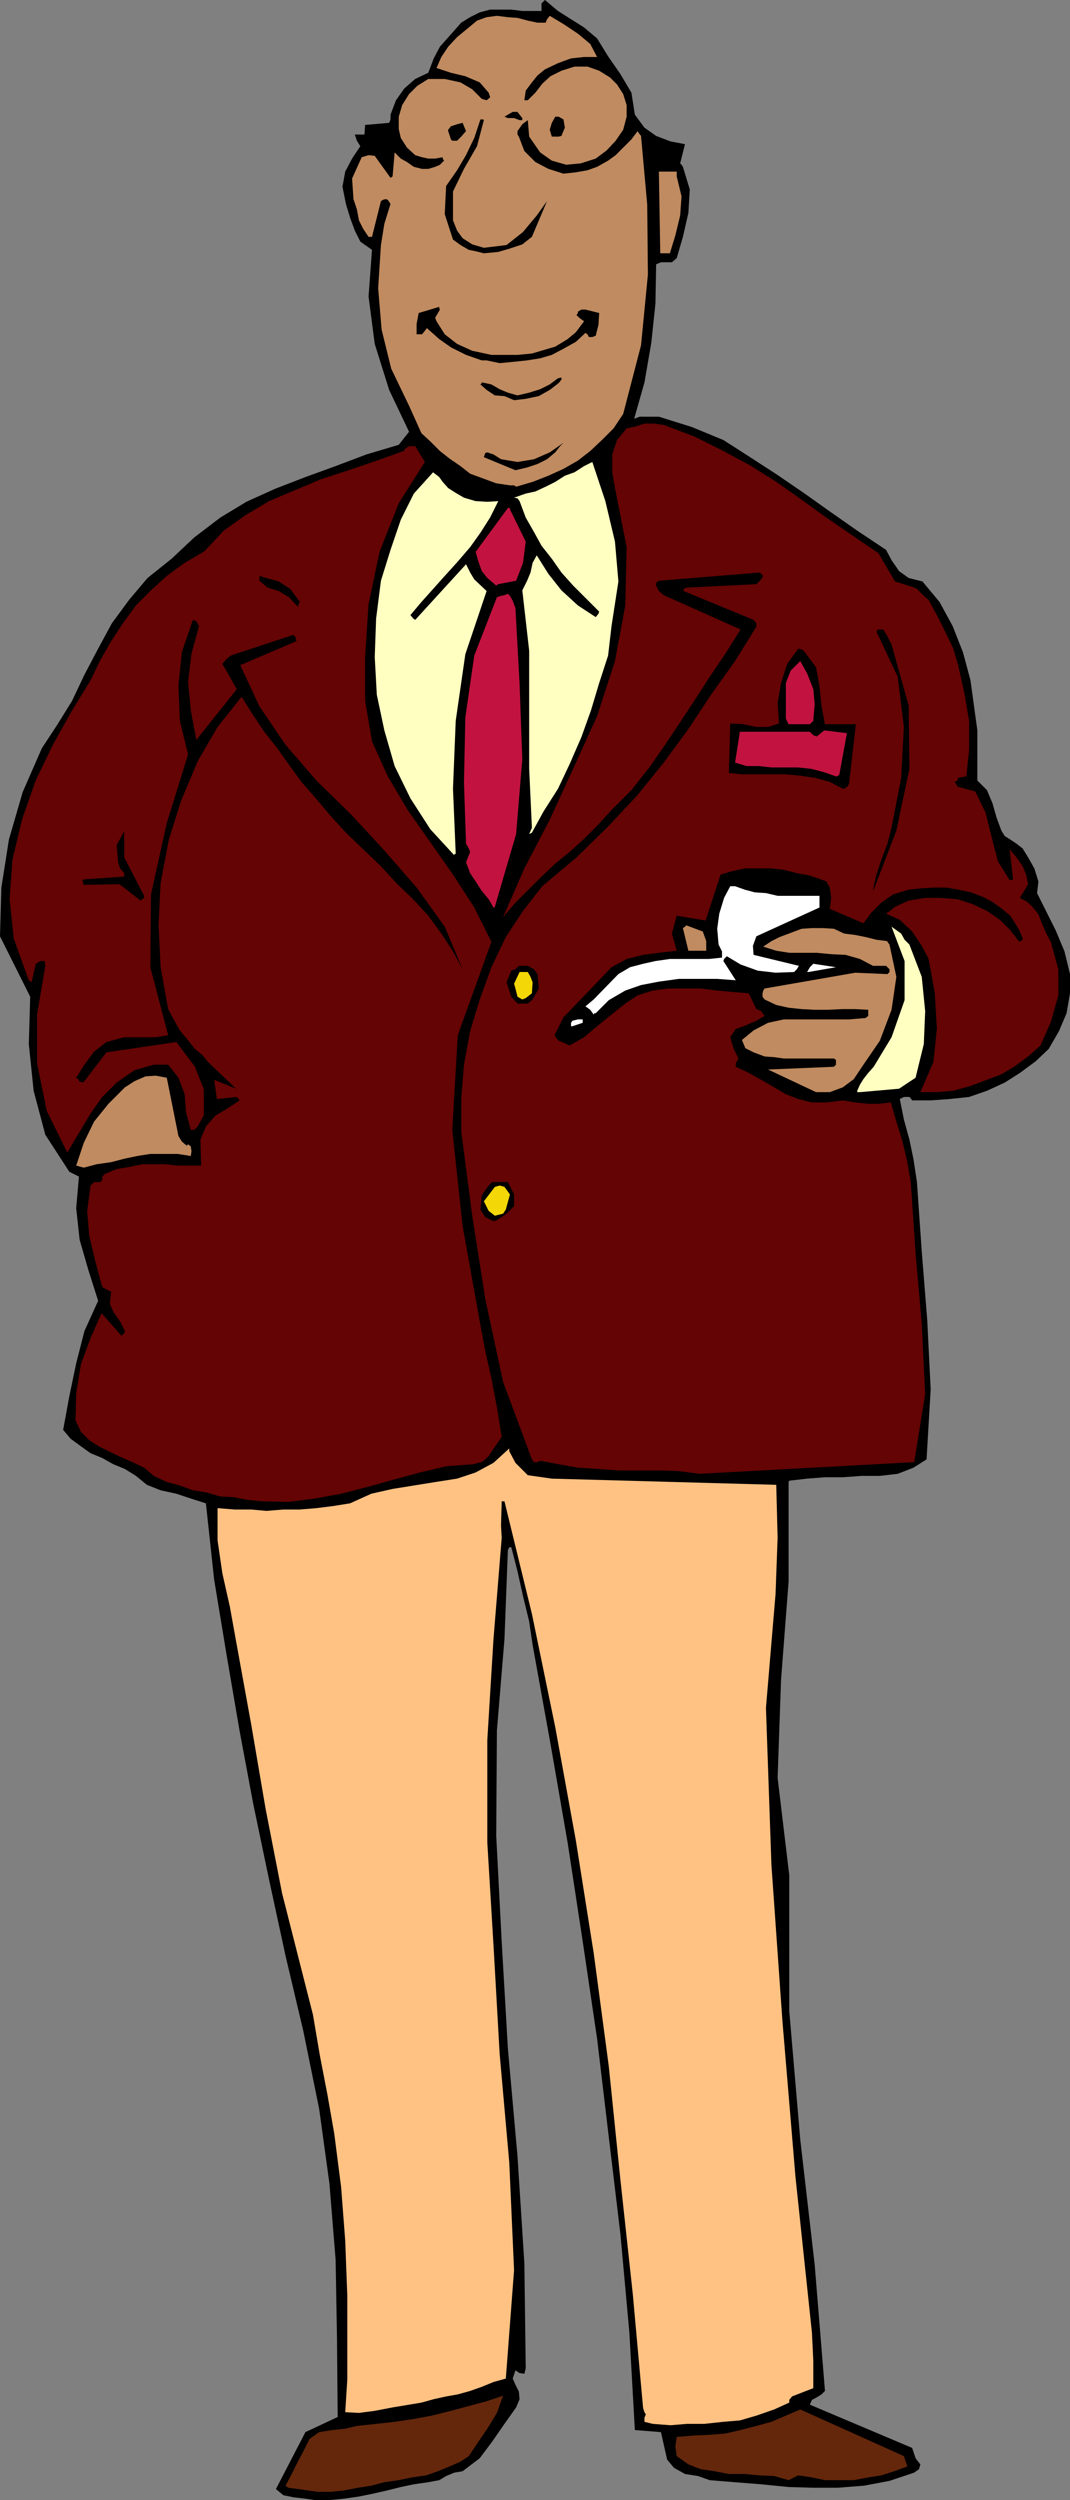 <?xml version="1.0" encoding="UTF-8" standalone="no"?>
<svg
   version="1.0"
   width="66.644mm"
   height="155.711mm"
   id="svg36"
   sodipodi:docname="Man with Pipe 2.wmf"
   xmlns:inkscape="http://www.inkscape.org/namespaces/inkscape"
   xmlns:sodipodi="http://sodipodi.sourceforge.net/DTD/sodipodi-0.dtd"
   xmlns="http://www.w3.org/2000/svg"
   xmlns:svg="http://www.w3.org/2000/svg">
  <rect width="100%" height="100%" fill="#808080" stroke="none"/>
  <sodipodi:namedview
     id="namedview36"
     pagecolor="#ffffff"
     bordercolor="#000000"
     borderopacity="0.25"
     inkscape:showpageshadow="2"
     inkscape:pageopacity="0.0"
     inkscape:pagecheckerboard="0"
     inkscape:deskcolor="#d1d1d1"
     inkscape:document-units="mm" />
  <defs
     id="defs1">
    <pattern
       id="WMFhbasepattern"
       patternUnits="userSpaceOnUse"
       width="6"
       height="6"
       x="0"
       y="0" />
  </defs>
  <path
     style="fill:#000000;fill-opacity:1;fill-rule:evenodd;stroke:none"
     d="m 74.159,588.515 h 3.393 l 3.393,-0.323 3.393,-0.485 3.231,-0.646 3.554,-0.808 3.231,-0.808 3.07,-0.646 3.393,-0.485 2.585,-0.485 1.616,-0.97 1.939,-0.808 1.939,-0.323 4.039,-3.07 2.908,-3.878 2.908,-4.201 2.747,-3.878 0.808,-1.939 -0.162,-1.778 -0.808,-1.616 -0.646,-1.454 0.646,-1.939 0.969,0.646 1.131,0.162 0.323,-1.293 -0.323,-24.723 -1.616,-25.208 -2.262,-25.37 -1.454,-25.047 -1.293,-25.047 0.162,-24.723 1.777,-21.492 0.808,-21.007 0.323,-0.646 h 0.485 l 1.454,5.656 1.293,5.817 1.454,5.979 0.808,5.494 4.201,23.269 4.039,23.269 3.554,23.269 3.393,22.946 2.747,23.108 2.747,22.946 2.1,23.108 1.293,22.946 6.139,0.485 1.454,6.464 1.616,1.939 2.585,1.454 3.07,0.485 2.747,0.97 5.978,0.485 6.139,0.485 6.463,0.646 5.816,0.162 h 5.816 l 6.139,-0.485 5.978,-1.131 5.816,-1.939 1.131,-0.808 0.323,-1.131 -0.646,-0.808 -0.485,-0.646 -0.808,-2.424 -24.073,-10.18 0.485,-1.131 0.969,-0.485 1.293,-0.808 0.808,-0.808 -2.423,-29.733 -3.393,-29.41 -2.585,-30.218 v -31.995 l -2.747,-22.946 0.808,-23.108 1.777,-23.108 v -23.431 l 0.162,-0.323 4.201,-0.485 4.201,-0.323 h 4.201 l 4.524,-0.323 h 4.201 l 4.201,-0.485 3.716,-1.454 3.07,-1.939 0.969,-16.482 -0.808,-16.321 -1.293,-16.159 -1.131,-16.321 -0.808,-5.333 -0.969,-4.686 -1.293,-4.686 -0.969,-4.848 0.969,-0.485 h 1.293 l 0.323,0.323 0.323,0.485 h 4.362 l 4.524,-0.323 4.524,-0.485 4.201,-1.454 4.201,-1.939 3.554,-2.262 3.716,-2.747 3.07,-2.909 2.423,-4.201 1.777,-4.201 0.808,-4.686 v -4.525 l -1.293,-5.333 -2.1,-5.009 -2.262,-4.525 -2.1,-4.201 0.323,-2.747 -0.969,-3.07 -1.454,-2.585 -1.293,-2.101 -1.454,-1.131 -1.454,-0.97 -1.293,-0.808 -0.808,-1.293 -1.131,-3.07 -0.969,-3.393 -1.293,-3.07 -2.262,-2.262 v -11.796 l -1.616,-11.796 -1.777,-6.625 -2.423,-6.14 -3.07,-5.656 -4.039,-4.848 -3.231,-0.808 -2.262,-1.616 -1.777,-2.585 -1.293,-2.424 -6.786,-4.525 -6.463,-4.525 -6.139,-4.363 -6.14,-4.201 -6.463,-4.201 -6.301,-4.04 -7.432,-3.07 -7.755,-2.424 h -4.524 l -1.293,0.485 2.423,-8.564 1.616,-9.372 0.969,-9.211 0.162,-9.211 1.131,-0.485 h 2.585 l 1.131,-0.97 1.454,-5.009 1.293,-5.656 0.323,-5.494 -1.616,-5.333 -0.323,-0.485 -0.323,-0.323 1.131,-4.525 -3.393,-0.646 -3.393,-1.293 -2.747,-1.939 -2.262,-3.07 -0.808,-5.171 -2.585,-4.363 -2.908,-4.201 L 140.562,9.049 137.493,6.464 134.423,4.525 131.353,2.585 128.283,0 127.475,0.808 V 2.585 h -4.524 l -2.585,-0.323 h -5.009 l -2.423,0.646 -2.262,1.131 -2.1,1.293 -2.423,2.747 -2.585,2.909 -1.454,2.747 -1.293,3.393 -3.07,1.454 -2.585,2.262 -1.939,2.747 -1.293,3.393 v 1.131 l -0.323,0.808 -5.655,0.485 -0.162,2.262 h -2.262 l 0.485,1.454 0.808,1.293 -1.939,2.909 -1.616,3.07 -0.646,3.555 0.808,4.04 0.969,3.232 1.131,3.07 1.293,2.585 2.747,1.939 -0.808,10.988 1.454,11.15 3.393,10.827 4.685,9.857 -2.423,3.07 -7.594,2.262 -7.27,2.747 -7.109,2.585 -7.109,2.747 -6.786,3.07 -6.14,3.717 -6.14,4.686 -5.332,5.009 -5.655,4.525 -4.362,5.171 -4.039,5.494 -3.231,5.979 -3.231,6.14 -2.908,6.14 -3.393,5.494 -3.716,5.656 L 5.332,186.476 2.1,197.626 0.323,208.937 0,220.41 l 7.109,14.22 -0.323,11.15 1.131,10.988 2.747,10.342 5.655,8.726 2.262,1.131 -0.646,7.433 0.808,7.433 2.1,7.272 2.262,7.11 -3.231,7.11 -1.939,7.595 -1.616,7.756 -1.454,7.918 1.777,2.101 2.423,1.778 2.262,1.616 2.747,1.131 2.585,1.454 2.747,1.131 2.585,1.616 2.585,2.101 3.231,1.293 3.716,0.808 3.393,1.131 3.554,1.131 1.939,17.937 2.908,17.613 3.07,17.937 3.231,17.29 3.716,17.775 3.878,17.937 4.201,17.775 3.716,18.26 2.423,17.613 1.454,17.937 0.323,18.421 0.162,18.583 -7.594,3.555 -6.947,13.412 1.777,1.454 2.423,0.485 2.747,0.323 z"
     id="path1" />
  <path
     style="fill:#64270b;fill-opacity:1;fill-rule:evenodd;stroke:none"
     d="m 74.805,586.576 h 3.07 l 3.07,-0.323 3.393,-0.646 3.07,-0.485 3.07,-0.808 3.393,-0.485 3.07,-0.646 3.393,-0.485 2.747,-0.97 2.747,-1.131 2.585,-1.131 1.939,-1.293 2.262,-3.393 2.1,-3.07 2.262,-3.717 1.454,-4.04 -3.878,1.293 -4.201,1.131 -4.201,1.131 -4.524,1.131 -4.362,0.808 -4.362,0.646 -4.362,0.485 -4.524,0.485 -2.747,0.646 -3.07,0.323 -3.07,0.485 -2.262,1.616 -1.454,2.909 -1.293,2.424 -1.454,2.909 -1.454,2.747 0.646,0.485 z"
     id="path2" />
  <path
     style="fill:#64270b;fill-opacity:1;fill-rule:evenodd;stroke:none"
     d="m 185.639,583.829 2.262,-1.131 3.231,0.485 3.07,0.646 h 6.786 l 3.393,-0.646 3.07,-0.485 3.07,-0.97 3.07,-1.131 -0.808,-2.424 -24.396,-10.988 -3.393,1.454 -3.393,1.454 -3.554,0.97 -3.716,0.97 -3.554,0.808 -3.878,0.323 -3.716,0.162 -3.878,0.323 -0.323,2.262 0.323,2.262 2.747,1.939 2.908,1.131 3.231,0.485 3.393,0.646 h 3.716 l 3.393,0.323 3.554,0.162 z"
     id="path3" />
  <path
     style="fill:#ffc283;fill-opacity:1;fill-rule:evenodd;stroke:none"
     d="m 153.649,570.578 4.201,0.323 3.878,-0.323 h 4.039 l 4.524,-0.485 3.878,-0.323 3.878,-1.131 4.201,-1.454 3.554,-1.616 v -0.646 l 0.646,-0.808 5.009,-1.939 v -6.464 l -0.323,-6.625 -3.878,-36.681 -3.07,-36.681 -2.585,-36.681 -1.293,-37.004 1.131,-13.412 1.131,-13.412 0.485,-13.25 -0.323,-12.443 -52.832,-1.454 -5.655,-0.808 -2.908,-2.909 -1.454,-2.747 v -0.646 l -3.716,3.393 -4.201,2.262 -4.362,1.454 -5.17,0.808 -5.009,0.808 -5.009,0.808 -5.009,1.131 -5.009,2.262 -4.039,0.646 -3.878,0.485 -3.878,0.323 h -3.878 l -4.039,0.323 -3.554,-0.323 h -3.878 l -4.039,-0.323 v 7.595 l 1.131,7.756 1.777,7.918 1.454,8.08 3.554,19.553 3.393,19.876 3.878,19.876 5.009,19.714 2.262,8.888 1.616,9.534 1.777,9.211 1.616,9.211 1.616,12.604 0.969,12.604 0.485,12.927 v 19.876 l -0.485,7.595 3.231,0.162 3.716,-0.485 4.201,-0.808 3.878,-0.646 2.908,-0.485 2.908,-0.808 2.908,-0.646 2.747,-0.485 2.908,-0.808 2.747,-0.97 2.747,-1.131 2.908,-0.808 1.939,-25.531 -1.131,-25.37 -2.262,-25.531 -1.454,-25.693 -1.454,-24.077 v -24.077 l 1.454,-23.754 1.939,-23.915 -0.162,-2.747 0.162,-5.817 h 0.646 l 6.463,26.501 5.493,26.663 4.847,26.663 4.201,26.501 3.554,26.663 2.747,26.824 2.908,26.824 2.423,26.824 0.323,0.97 0.323,0.485 -0.323,0.808 v 0.97 z"
     id="path4" />
  <path
     style="fill:#640404;fill-opacity:1;fill-rule:evenodd;stroke:none"
     d="m 61.395,353.4 6.463,0.162 6.301,-0.808 6.14,-1.131 6.301,-1.616 6.301,-1.778 5.978,-1.616 6.14,-1.454 6.463,-0.485 1.131,-0.323 0.808,-0.162 0.808,-0.646 0.808,-0.808 3.07,-4.525 -1.131,-6.948 -1.293,-6.787 -1.454,-6.464 -1.293,-6.948 -4.039,-22.461 -2.423,-22.623 1.293,-22.3 7.917,-21.976 -4.039,-8.08 -5.009,-7.756 -5.332,-7.595 -5.332,-7.595 -4.685,-7.918 -3.716,-8.241 -1.616,-9.534 V 154.643 l 0.808,-12.443 2.585,-12.281 4.524,-11.473 6.14,-9.695 -2.262,-3.717 h -1.454 l -0.808,0.485 -0.485,0.646 -6.301,2.262 -6.624,2.262 -6.463,2.101 -6.14,2.585 -6.14,2.585 -5.655,3.393 -5.009,3.555 -4.524,4.848 -4.685,2.747 -4.201,3.07 -3.716,3.393 -3.554,3.555 -3.07,4.201 -2.747,4.201 -2.585,4.525 -2.262,4.686 -4.362,7.11 -4.524,8.08 -4.039,8.403 -3.231,9.211 -2.262,9.534 -0.646,9.211 0.969,9.211 3.231,9.049 0.323,0.808 0.646,0.485 0.808,-3.555 0.162,-0.808 1.131,-0.646 h 0.969 l 0.162,1.131 -1.939,11.473 v 11.473 l 2.262,11.15 4.847,9.857 5.493,-9.211 2.747,-3.878 3.393,-3.393 4.201,-2.909 4.524,-1.293 h 3.393 l 2.423,3.07 1.454,3.878 0.323,4.201 1.131,4.201 h 0.808 l 0.808,-0.808 0.808,-1.454 0.646,-1.131 v -6.14 l -2.1,-5.332 -4.362,-5.817 -16.48,2.424 -5.17,6.787 -0.485,0.323 -0.808,-0.323 v -0.323 l -0.646,-0.485 1.939,-3.07 2.262,-3.07 2.908,-2.262 4.201,-1.131 h 7.432 l 2.908,-0.485 -4.201,-15.998 0.162,-17.129 3.716,-16.805 5.009,-16.159 -1.939,-7.918 -0.323,-8.403 0.808,-7.756 2.585,-7.595 0.808,0.323 0.646,1.131 -1.777,6.464 -0.808,6.625 0.646,6.787 1.293,6.948 9.532,-11.958 -3.393,-5.979 0.969,-1.131 0.969,-0.808 14.702,-4.848 0.485,0.323 0.323,1.131 -13.248,5.656 4.524,9.695 6.14,9.049 7.27,8.403 8.24,8.08 7.755,8.403 7.594,8.726 6.624,9.211 4.201,10.019 -2.262,-4.201 -2.747,-4.201 -3.07,-4.201 -3.554,-3.878 -3.716,-3.555 -3.878,-4.201 -4.201,-4.04 -4.039,-3.878 -3.554,-3.878 -3.393,-4.04 -3.393,-3.878 -3.07,-4.201 -2.747,-3.878 -3.07,-3.878 -2.585,-3.878 -2.747,-4.363 -5.655,7.11 -4.685,8.08 -3.878,9.211 -2.908,9.211 -1.939,10.18 -0.485,10.019 0.485,9.857 1.777,9.857 1.293,2.424 1.454,2.585 1.616,1.939 1.939,2.424 1.777,1.454 1.293,1.616 6.624,6.302 -5.17,-2.101 0.646,4.525 4.524,-0.485 0.485,0.323 0.323,0.485 -2.908,1.939 -2.747,1.616 -2.262,2.585 -1.293,3.07 0.162,6.14 H 41.846 l -2.908,-0.323 h -5.493 l -3.07,0.646 -2.908,0.485 -2.747,1.131 -0.646,0.646 v 0.808 l -0.485,0.485 h -1.454 l -0.808,0.808 -0.808,5.979 0.485,5.817 1.454,6.14 1.616,5.979 2.1,1.131 -0.323,2.747 0.808,1.939 1.616,2.262 1.131,2.262 -0.162,0.485 -0.646,0.646 -4.685,-5.333 -2.585,5.817 -2.262,6.14 -1.131,6.787 -0.162,6.464 1.293,2.747 1.939,1.939 2.262,1.454 2.908,1.454 2.423,1.131 2.585,1.131 2.747,1.293 2.262,1.939 3.07,1.454 3.07,0.808 3.07,1.131 3.07,0.485 3.393,0.97 3.07,0.162 3.393,0.646 z"
     id="path5" />
  <path
     style="fill:#640404;fill-opacity:1;fill-rule:evenodd;stroke:none"
     d="m 164.636,346.936 50.57,-2.747 2.585,-15.998 -0.808,-16.644 -1.454,-16.644 -1.131,-16.644 -0.808,-4.686 -1.131,-4.848 -1.454,-4.686 -1.293,-4.525 -2.908,0.323 h -2.423 l -3.07,-0.323 -2.908,-0.485 -3.878,0.485 h -3.393 l -3.231,-0.808 -2.908,-1.131 -2.747,-1.616 -3.07,-1.778 -2.908,-1.616 -3.07,-1.454 v -0.808 l 0.646,-1.131 -1.131,-2.262 -0.808,-2.747 1.293,-1.939 2.262,-0.808 2.585,-1.131 1.939,-1.131 -0.808,-1.131 -1.131,-0.485 -1.777,-3.717 -3.878,-0.323 -3.554,-0.323 -3.878,-0.485 h -7.594 l -3.716,0.485 -3.554,1.131 -2.908,1.939 -3.231,2.585 -3.393,2.747 -3.07,2.585 -3.393,1.939 -2.585,-1.131 -0.485,-0.485 -0.485,-0.808 2.1,-4.201 4.039,-4.201 3.878,-4.04 3.393,-3.555 3.554,-1.939 3.878,-0.97 3.716,-0.485 4.201,-0.485 -1.131,-4.04 1.131,-4.201 6.786,1.131 3.554,-10.827 2.747,-0.808 3.07,-0.646 h 5.978 l 3.07,0.323 3.07,0.808 2.747,0.485 2.908,0.97 1.293,0.485 0.808,1.454 0.323,2.424 -0.323,2.585 7.917,3.393 1.939,-2.585 2.262,-2.262 2.747,-1.939 3.716,-1.131 3.07,-0.323 2.747,-0.162 h 3.07 l 2.747,0.485 3.07,0.646 2.908,1.131 2.1,1.131 2.262,1.616 1.939,1.616 1.131,1.778 0.969,1.616 0.808,1.939 v 0.323 l -0.808,0.485 -2.1,-2.747 -2.423,-2.424 -3.07,-2.101 -3.393,-1.616 -3.554,-1.131 -4.039,-0.323 h -3.554 l -3.878,0.646 -1.777,0.808 -1.454,0.646 -0.969,0.808 -1.131,0.808 3.231,1.454 2.908,2.747 2.262,3.393 1.616,3.07 1.454,8.08 0.485,8.403 -0.808,7.756 -3.07,7.11 h 3.878 l 3.878,-0.323 4.039,-1.131 3.878,-1.454 3.393,-1.293 3.231,-1.939 3.07,-2.262 2.908,-2.585 2.423,-5.494 1.777,-6.302 v -6.14 l -1.777,-6.464 -1.131,-2.101 -0.969,-2.262 -0.808,-2.101 -1.293,-1.616 -1.293,-1.293 -1.777,-0.97 1.939,-3.232 -0.485,-2.262 -0.808,-1.939 -1.454,-2.101 -1.616,-1.939 0.808,7.11 -0.323,0.162 h -0.485 l -2.747,-4.363 -1.454,-5.656 -1.454,-5.817 -2.423,-5.009 -4.201,-1.131 -0.323,-0.646 -0.323,-0.485 0.646,-0.323 0.162,-0.646 1.939,-0.323 0.646,-6.302 v -6.787 l -1.131,-6.625 -1.454,-6.464 -1.131,-3.878 -1.939,-4.04 -1.939,-3.878 -1.939,-3.555 -1.131,-0.97 -1.616,-1.616 -0.646,-0.323 -4.524,-1.454 -3.878,-6.625 -6.14,-4.201 -6.139,-4.201 -5.816,-4.201 -5.978,-4.201 -6.139,-3.878 -6.301,-3.393 -6.786,-3.393 -7.27,-2.747 -2.262,-0.323 h -2.262 l -1.939,0.646 -2.262,0.485 -2.262,2.747 -1.131,3.393 v 4.201 l 0.646,3.717 2.747,13.897 -0.323,13.735 -2.423,13.089 -4.201,12.927 -5.655,12.443 -5.493,11.958 -5.978,11.473 -5.009,11.473 2.908,-3.393 6.139,-6.14 3.231,-3.07 3.393,-2.747 3.393,-3.07 3.07,-3.07 3.393,-3.717 4.685,-4.686 4.201,-5.333 3.716,-5.333 3.554,-5.332 3.716,-5.656 3.231,-5.009 3.716,-5.494 3.554,-5.656 -18.095,-8.08 -1.131,-0.97 -0.646,-1.293 v -0.646 l 0.646,-0.485 23.75,-1.939 0.808,0.808 -0.485,0.808 -1.131,1.131 -16.48,0.808 -0.646,0.323 v 0.485 l 16.48,6.787 0.646,0.808 v 0.808 l -5.009,8.08 -5.655,7.918 -5.332,8.08 -5.816,7.918 -6.139,7.595 -6.947,7.433 -7.432,7.272 -8.078,6.787 -4.524,5.817 -4.039,6.14 -3.393,7.11 -2.747,7.595 -2.262,7.433 -1.454,7.918 -0.646,7.918 v 7.756 l 2.585,19.876 3.07,19.553 4.201,19.553 6.786,18.26 0.485,0.646 h 0.808 l 0.646,-0.323 4.362,0.808 4.524,0.808 4.847,0.323 4.685,0.323 h 9.532 l 4.685,0.162 z"
     id="path6" />
  <path
     style="fill:#000000;fill-opacity:1;fill-rule:evenodd;stroke:none"
     d="m 121.013,283.916 v -2.747 l -1.454,-2.909 h -3.716 l -0.808,0.808 -1.616,2.262 -0.323,3.393 1.131,1.778 1.939,0.97 0.646,-0.162 0.485,-0.323 0.808,-0.485 1.131,-0.808 z"
     id="path7" />
  <path
     style="fill:#c08b60;fill-opacity:1;fill-rule:evenodd;stroke:none"
     d="m 19.711,274.866 3.07,-0.808 3.393,-0.485 3.07,-0.808 3.07,-0.646 3.07,-0.485 h 6.463 l 3.07,0.485 0.162,-1.131 -0.162,-1.131 -0.646,-0.485 -0.323,0.323 -1.131,-0.97 -0.808,-1.293 -2.747,-13.735 -2.585,-0.485 -2.423,0.162 -2.585,1.131 -2.262,1.454 -3.878,3.878 -3.393,4.201 -2.423,5.009 -1.777,5.333 z"
     id="path8" />
  <path
     style="fill:#c08b60;fill-opacity:1;fill-rule:evenodd;stroke:none"
     d="m 192.102,257.091 h 3.231 l 3.07,-1.131 2.585,-1.939 1.939,-2.909 4.201,-6.14 2.747,-7.272 1.131,-7.756 -1.616,-7.595 -0.485,-0.646 v -0.162 l -2.585,-0.323 -2.585,-0.646 -2.423,-0.485 -2.585,-0.323 -2.423,-1.131 -2.585,-0.162 h -2.585 l -2.423,0.162 -2.585,0.97 -2.585,0.97 -1.939,0.97 -1.939,1.293 3.07,0.97 3.07,0.485 h 6.463 l 3.393,0.323 3.393,0.162 3.393,0.97 3.07,1.616 h 3.07 l 0.808,0.808 v 0.646 l -0.485,0.485 -7.594,-0.323 -21.327,3.717 -0.323,0.485 -0.162,0.646 v 0.808 l 0.485,0.646 2.747,1.293 2.908,0.646 3.07,0.323 3.07,0.162 h 3.07 l 3.393,-0.162 h 3.07 l 3.07,0.162 v 1.454 l -0.646,0.485 -3.878,0.323 h -15.349 l -3.716,0.808 -3.393,1.778 -2.747,2.262 0.808,1.939 1.939,0.97 2.585,0.97 2.262,0.162 2.262,0.323 h 11.794 l 0.485,0.323 v 1.131 l -0.485,0.485 -15.51,0.646 z"
     id="path9" />
  <path
     style="fill:#ffffc2;fill-opacity:1;fill-rule:evenodd;stroke:none"
     d="m 202.442,257.091 9.209,-0.808 3.878,-2.585 1.939,-7.918 0.323,-7.756 -0.808,-8.08 -2.908,-7.595 -1.131,-1.131 -0.808,-1.454 -1.131,-0.808 -1.131,-0.808 3.07,8.08 v 9.211 l -3.07,8.726 -4.201,6.948 -1.293,1.454 -1.131,1.454 -0.808,1.293 -0.646,1.454 v 0.323 z"
     id="path10" />
  <path
     style="fill:#ffffff;fill-opacity:1;fill-rule:evenodd;stroke:none"
     d="m 134.746,241.579 2.423,-0.808 v -0.808 h -1.131 l -1.293,0.323 -0.323,0.485 v 0.808 z"
     id="path11" />
  <path
     style="fill:#ffffff;fill-opacity:1;fill-rule:evenodd;stroke:none"
     d="m 140.239,238.508 3.07,-3.07 3.878,-2.262 3.716,-1.293 4.201,-0.808 4.685,-0.646 h 9.048 l 4.362,0.323 -2.908,-4.525 0.162,-0.485 0.646,-0.646 3.231,1.939 4.039,1.454 4.201,0.485 4.362,-0.162 0.646,-0.646 0.485,-0.808 -10.663,-2.585 -0.162,-2.101 0.808,-2.262 14.864,-6.787 v -2.747 h -9.856 l -2.747,-0.646 -2.585,-0.162 -2.423,-0.646 -2.262,-0.808 h -1.131 l -1.454,2.747 -1.131,3.717 -0.485,3.555 0.323,3.717 0.808,1.616 v 1.454 l -3.07,0.323 h -9.209 l -3.393,0.485 -2.908,0.646 -3.07,0.808 -2.747,1.616 -5.816,5.979 -1.939,1.616 1.131,0.808 0.808,1.131 0.162,-0.323 z"
     id="path12" />
  <path
     style="fill:#000000;fill-opacity:1;fill-rule:evenodd;stroke:none"
     d="m 124.244,236.246 1.131,-0.97 1.454,-2.585 -0.323,-3.393 -0.808,-1.131 -1.454,-0.808 h -2.1 l -0.808,0.808 -0.969,0.323 -1.131,2.747 1.131,3.393 1.454,1.616 z"
     id="path13" />
  <path
     style="fill:#f3d706;fill-opacity:1;fill-rule:evenodd;stroke:none"
     d="m 123.759,234.953 1.454,-1.131 0.162,-2.585 -0.485,-1.293 -0.646,-1.131 h -1.939 l -1.293,2.747 0.323,1.131 0.485,1.939 1.131,0.646 z"
     id="path14" />
  <path
     style="fill:#ffffff;fill-opacity:1;fill-rule:evenodd;stroke:none"
     d="m 190.325,228.813 6.463,-1.131 -5.332,-0.808 -0.808,0.808 -0.646,1.131 z"
     id="path15" />
  <path
     style="fill:#c08b60;fill-opacity:1;fill-rule:evenodd;stroke:none"
     d="m 162.697,223.804 h 3.554 v -2.262 l -0.808,-2.262 -3.878,-1.454 -0.323,0.323 -0.485,0.323 1.293,5.333 z"
     id="path16" />
  <path
     style="fill:#c21340;fill-opacity:1;fill-rule:evenodd;stroke:none"
     d="m 116.489,213.462 5.009,-17.129 1.454,-17.613 -0.646,-17.937 -0.969,-17.613 -0.646,-1.778 -0.646,-1.131 -0.485,-0.485 -0.808,0.323 -0.808,0.162 -0.969,0.323 -5.332,13.735 -2.1,14.543 -0.323,15.351 0.485,14.382 0.646,1.131 0.323,0.808 -0.969,2.424 0.969,2.585 1.293,1.939 1.454,2.262 1.616,1.939 1.131,1.939 h 0.323 z"
     id="path17" />
  <path
     style="fill:#000000;fill-opacity:1;fill-rule:evenodd;stroke:none"
     d="m 33.444,211.684 0.485,-0.323 v -0.485 l -4.685,-9.049 v -6.14 l -1.777,3.232 0.323,4.04 0.485,1.454 0.969,1.131 v 0.808 l -9.371,0.646 -0.485,0.162 0.323,1.131 8.401,-0.162 5.009,3.878 z"
     id="path18" />
  <path
     style="fill:#000000;fill-opacity:1;fill-rule:evenodd;stroke:none"
     d="m 205.673,209.422 5.332,-13.897 3.07,-14.543 -0.162,-14.866 -4.039,-14.382 -0.969,-1.939 -0.969,-1.616 h -1.293 l -0.323,0.485 5.009,10.665 1.454,11.796 -0.646,11.958 -2.262,11.796 -0.969,3.717 -1.454,3.878 -1.131,3.393 -0.808,3.555 z"
     id="path19" />
  <path
     style="fill:#ffffc2;fill-opacity:1;fill-rule:evenodd;stroke:none"
     d="m 107.28,201.019 -0.646,-15.351 0.646,-15.998 2.262,-15.674 5.009,-14.866 -2.908,-2.747 -0.969,-1.616 -0.969,-1.939 -11.956,13.089 -0.485,-0.323 -0.646,-0.808 2.585,-3.07 2.747,-3.07 2.747,-3.07 3.07,-3.393 2.908,-3.393 2.423,-3.393 2.262,-3.555 1.939,-3.878 -2.585,0.162 -2.747,-0.162 -2.747,-0.808 -1.939,-1.131 -1.777,-1.131 -1.293,-1.454 -0.808,-1.131 -1.454,-1.131 -4.524,5.009 -3.07,6.14 -2.423,7.11 -2.262,7.272 -1.131,8.888 -0.323,9.049 0.485,8.888 1.777,8.403 2.423,8.403 3.716,7.595 4.685,7.272 5.655,6.14 v -0.323 z"
     id="path20" />
  <path
     style="fill:#ffffc2;fill-opacity:1;fill-rule:evenodd;stroke:none"
     d="m 125.214,196.01 2.747,-5.009 3.393,-5.333 2.747,-5.817 2.747,-6.302 2.262,-6.302 1.939,-6.464 2.1,-6.464 0.808,-6.948 1.616,-10.503 -0.808,-9.372 -2.262,-9.534 -3.07,-9.211 -1.939,0.97 -2.262,1.454 -2.262,0.808 -2.262,1.454 -2.262,1.131 -2.423,1.131 -2.262,0.485 -2.747,0.97 0.808,0.162 0.485,0.646 1.454,3.878 1.939,3.393 1.777,3.232 2.423,3.07 2.262,3.232 2.747,3.07 6.14,6.14 -0.162,0.485 -0.646,0.808 -4.201,-2.747 -3.878,-3.555 -3.07,-3.878 -2.747,-4.363 -0.969,1.778 -0.485,2.262 -0.808,1.939 -1.131,2.262 1.616,14.22 v 27.794 l 0.646,13.897 -0.646,1.454 z"
     id="path21" />
  <path
     style="fill:#000000;fill-opacity:1;fill-rule:evenodd;stroke:none"
     d="m 198.403,185.668 h 0.323 l 0.646,-0.485 h 0.162 l 0.323,-0.646 1.616,-14.058 h -7.27 l -0.808,-4.201 -0.485,-4.686 -0.808,-4.525 -2.908,-3.878 -0.485,-0.323 -0.808,-0.162 -2.585,3.555 -1.454,4.525 -0.808,4.686 0.323,4.848 -2.585,0.808 h -2.747 l -3.07,-0.646 -3.07,-0.162 -0.323,11.635 3.07,0.323 h 10.34 l 3.393,0.323 3.393,0.485 3.554,0.97 z"
     id="path22" />
  <path
     style="fill:#c21340;fill-opacity:1;fill-rule:evenodd;stroke:none"
     d="m 196.787,182.76 h 0.323 l 0.485,-0.485 1.777,-9.695 -5.332,-0.646 -0.808,0.646 -0.969,0.808 -0.808,-0.323 -0.808,-0.808 h -16.48 l -1.131,7.272 2.747,0.808 h 2.908 l 2.908,0.323 h 6.301 l 3.07,0.323 3.07,0.808 z"
     id="path23" />
  <path
     style="fill:#c21340;fill-opacity:1;fill-rule:evenodd;stroke:none"
     d="m 185.801,170.479 h 4.847 l 0.808,-0.808 0.323,-3.878 -0.323,-3.555 -1.454,-3.717 -1.616,-2.909 -2.262,2.262 -1.131,2.909 v 8.403 l 0.646,1.293 z"
     id="path24" />
  <path
     style="fill:#000000;fill-opacity:1;fill-rule:evenodd;stroke:none"
     d="m 70.604,141.715 -2.262,-3.07 -2.747,-1.778 -2.908,-0.808 -1.616,-0.485 v 1.131 l 1.939,1.616 2.585,0.808 2.423,1.454 2.1,2.262 0.162,-0.646 z"
     id="path25" />
  <path
     style="fill:#c21340;fill-opacity:1;fill-rule:evenodd;stroke:none"
     d="m 117.297,137.514 4.201,-0.808 1.616,-4.201 0.646,-5.009 -3.716,-7.595 v -0.323 h -0.485 l -7.594,10.342 0.646,2.262 0.808,2.262 1.293,1.616 2.1,1.778 z"
     id="path26" />
  <path
     style="fill:#c08b60;fill-opacity:1;fill-rule:evenodd;stroke:none"
     d="m 121.498,114.568 3.878,-1.131 3.716,-1.454 3.554,-1.616 3.393,-1.939 2.908,-2.262 2.747,-2.585 2.747,-2.747 2.262,-3.393 4.201,-16.159 1.616,-16.644 -0.162,-16.482 -1.454,-16.159 -0.646,-0.808 -0.162,-0.323 -1.454,1.939 -3.716,3.717 -1.777,1.293 -2.585,1.454 -2.262,0.808 -2.747,0.485 -2.908,0.323 -3.554,-1.131 -3.07,-1.616 -2.585,-2.585 -1.293,-3.393 -0.323,-0.485 v -0.808 l 1.131,-1.616 1.293,-0.97 0.323,3.878 2.585,3.717 2.747,1.939 3.393,0.97 3.393,-0.323 3.554,-1.131 2.585,-1.939 2.1,-2.262 1.777,-2.585 0.808,-3.07 v -2.747 l -0.808,-2.585 -1.454,-2.262 -1.616,-1.616 -2.585,-1.616 -2.747,-0.97 h -3.07 l -3.07,0.97 -2.585,1.293 -1.939,1.778 -1.616,2.101 -1.777,1.778 h -0.808 l 0.323,-2.262 1.454,-1.939 1.293,-1.616 1.777,-1.454 3.07,-1.454 3.07,-1.131 3.07,-0.323 h 3.07 l -1.616,-3.07 -2.908,-2.424 -3.393,-2.262 -3.231,-1.939 -0.646,0.808 -0.323,0.808 h -1.939 l -2.262,-0.485 -2.423,-0.646 -2.262,-0.162 -2.585,-0.323 -2.423,0.323 -2.262,0.808 -1.939,1.616 -2.747,2.262 -2.1,2.262 -1.616,2.424 -1.131,2.585 3.393,1.131 3.393,0.808 3.393,1.454 2.1,2.424 0.323,0.97 v 0.162 l -0.808,0.646 -1.131,-0.323 -2.262,-2.262 -2.747,-1.616 -3.716,-0.808 h -3.878 l -2.585,1.616 -1.939,1.939 -1.616,2.585 -0.808,2.747 v 2.909 l 0.485,2.101 1.454,2.262 1.939,1.778 1.616,0.485 1.454,0.323 h 1.616 l 1.777,-0.323 v 0.323 l 0.323,0.485 -0.969,0.97 -1.131,0.485 -1.616,0.485 h -1.454 l -1.939,-0.485 -1.616,-1.131 -1.454,-0.808 -1.454,-1.454 -0.485,5.656 -0.485,0.323 -3.716,-5.171 -1.454,-0.162 -1.616,0.485 -2.262,5.009 0.323,4.848 0.808,2.424 0.485,2.585 0.969,1.939 1.293,1.939 h 0.808 l 2.1,-8.403 0.485,-0.323 0.646,-0.162 0.485,0.162 0.646,0.97 -1.454,4.686 -0.808,5.009 -0.646,10.18 0.808,9.695 2.262,9.211 4.201,8.726 2.908,6.464 2.1,1.939 2.262,2.262 2.262,1.778 2.585,1.778 2.262,1.778 3.07,1.131 3.07,1.131 3.231,0.485 h 0.969 z"
     id="path27" />
  <path
     style="fill:#000000;fill-opacity:1;fill-rule:evenodd;stroke:none"
     d="m 121.336,110.69 2.747,-0.646 2.423,-0.808 2.262,-1.131 1.939,-1.616 1.131,-1.454 0.808,-0.808 -3.231,2.262 -3.716,1.616 -3.878,0.646 -3.878,-0.646 -1.777,-1.131 -1.454,-0.485 -0.485,0.162 -0.323,0.97 z"
     id="path28" />
  <path
     style="fill:#000000;fill-opacity:1;fill-rule:evenodd;stroke:none"
     d="m 121.013,94.208 2.747,-0.323 3.07,-0.646 2.585,-1.454 2.1,-1.616 0.646,-0.808 v -0.485 l -0.808,0.162 -1.939,1.454 -2.262,1.131 -2.585,0.808 -2.747,0.646 -2.262,-0.646 -1.939,-0.808 -1.939,-1.131 -2.262,-0.485 v 0.162 l -0.323,0.323 1.454,1.293 1.939,1.293 2.262,0.162 z"
     id="path29" />
  <path
     style="fill:#000000;fill-opacity:1;fill-rule:evenodd;stroke:none"
     d="m 114.55,84.835 3.07,0.646 3.393,-0.323 3.07,-0.323 3.07,-0.485 2.747,-0.808 2.747,-1.454 2.908,-1.616 2.262,-2.101 0.485,0.323 0.323,0.646 h 0.808 l 0.808,-0.323 0.646,-2.585 0.162,-2.747 -3.231,-0.808 h -0.969 l -0.808,0.485 v 0.323 l -0.323,0.485 0.646,0.646 1.131,0.808 -1.939,2.585 -1.939,1.616 -2.908,1.778 -2.747,0.808 -2.747,0.808 -3.393,0.323 h -6.139 l -4.524,-0.97 -3.554,-1.616 -2.908,-2.262 -1.939,-3.07 -0.323,-0.808 1.131,-1.939 -0.162,-0.323 V 72.231 l -4.847,1.454 -0.485,2.585 v 2.424 h 1.293 l 1.131,-1.454 2.908,2.585 2.747,1.939 3.554,1.778 3.716,1.293 z"
     id="path30" />
  <path
     style="fill:#000000;fill-opacity:1;fill-rule:evenodd;stroke:none"
     d="m 113.904,59.627 3.393,-0.323 2.747,-0.808 2.908,-0.97 2.262,-1.778 3.554,-8.403 -2.423,3.393 -3.231,3.878 -3.878,3.07 -5.332,0.646 -2.747,-0.808 -2.262,-1.454 -1.293,-1.778 -0.969,-2.424 v -6.787 l 2.585,-5.333 3.07,-5.333 1.616,-6.14 -0.162,-0.162 h -0.646 l -1.454,4.363 -1.939,4.04 -2.1,3.555 -2.585,3.717 -0.323,6.625 1.939,5.979 1.777,1.293 1.939,1.131 1.616,0.323 z"
     id="path31" />
  <path
     style="fill:#c08b60;fill-opacity:1;fill-rule:evenodd;stroke:none"
     d="m 156.234,59.627 h 1.454 l 1.293,-4.201 1.131,-4.686 0.323,-4.525 -1.131,-4.686 v -1.131 h -4.201 l 0.323,19.229 z"
     id="path32" />
  <path
     style="fill:#000000;fill-opacity:1;fill-rule:evenodd;stroke:none"
     d="m 106.472,33.126 h 1.131 l 0.969,-0.97 1.131,-1.293 -0.808,-1.939 -1.293,0.323 -1.454,0.485 -0.646,0.808 v 0.323 l 0.646,1.939 z"
     id="path33" />
  <path
     style="fill:#000000;fill-opacity:1;fill-rule:evenodd;stroke:none"
     d="m 130.707,32.157 h 0.808 l 0.646,-0.162 0.808,-1.939 -0.323,-1.939 -1.131,-0.646 h -0.808 l -0.808,1.454 -0.485,1.616 0.485,1.616 z"
     id="path34" />
  <path
     style="fill:#000000;fill-opacity:1;fill-rule:evenodd;stroke:none"
     d="m 122.305,28.278 h 0.646 v -0.485 l -0.646,-0.808 -0.485,-0.646 h -1.131 l -1.131,0.646 -0.808,0.485 0.808,0.323 h 1.454 z"
     id="path35" />
  <path
     style="fill:#f3d706;fill-opacity:1;fill-rule:evenodd;stroke:none"
     d="m 119.074,284.724 -0.646,0.97 -1.939,0.485 -1.454,-1.131 -1.131,-2.262 2.585,-3.393 1.131,-0.323 1.131,0.323 1.293,1.778 z"
     id="path36" />
</svg>
